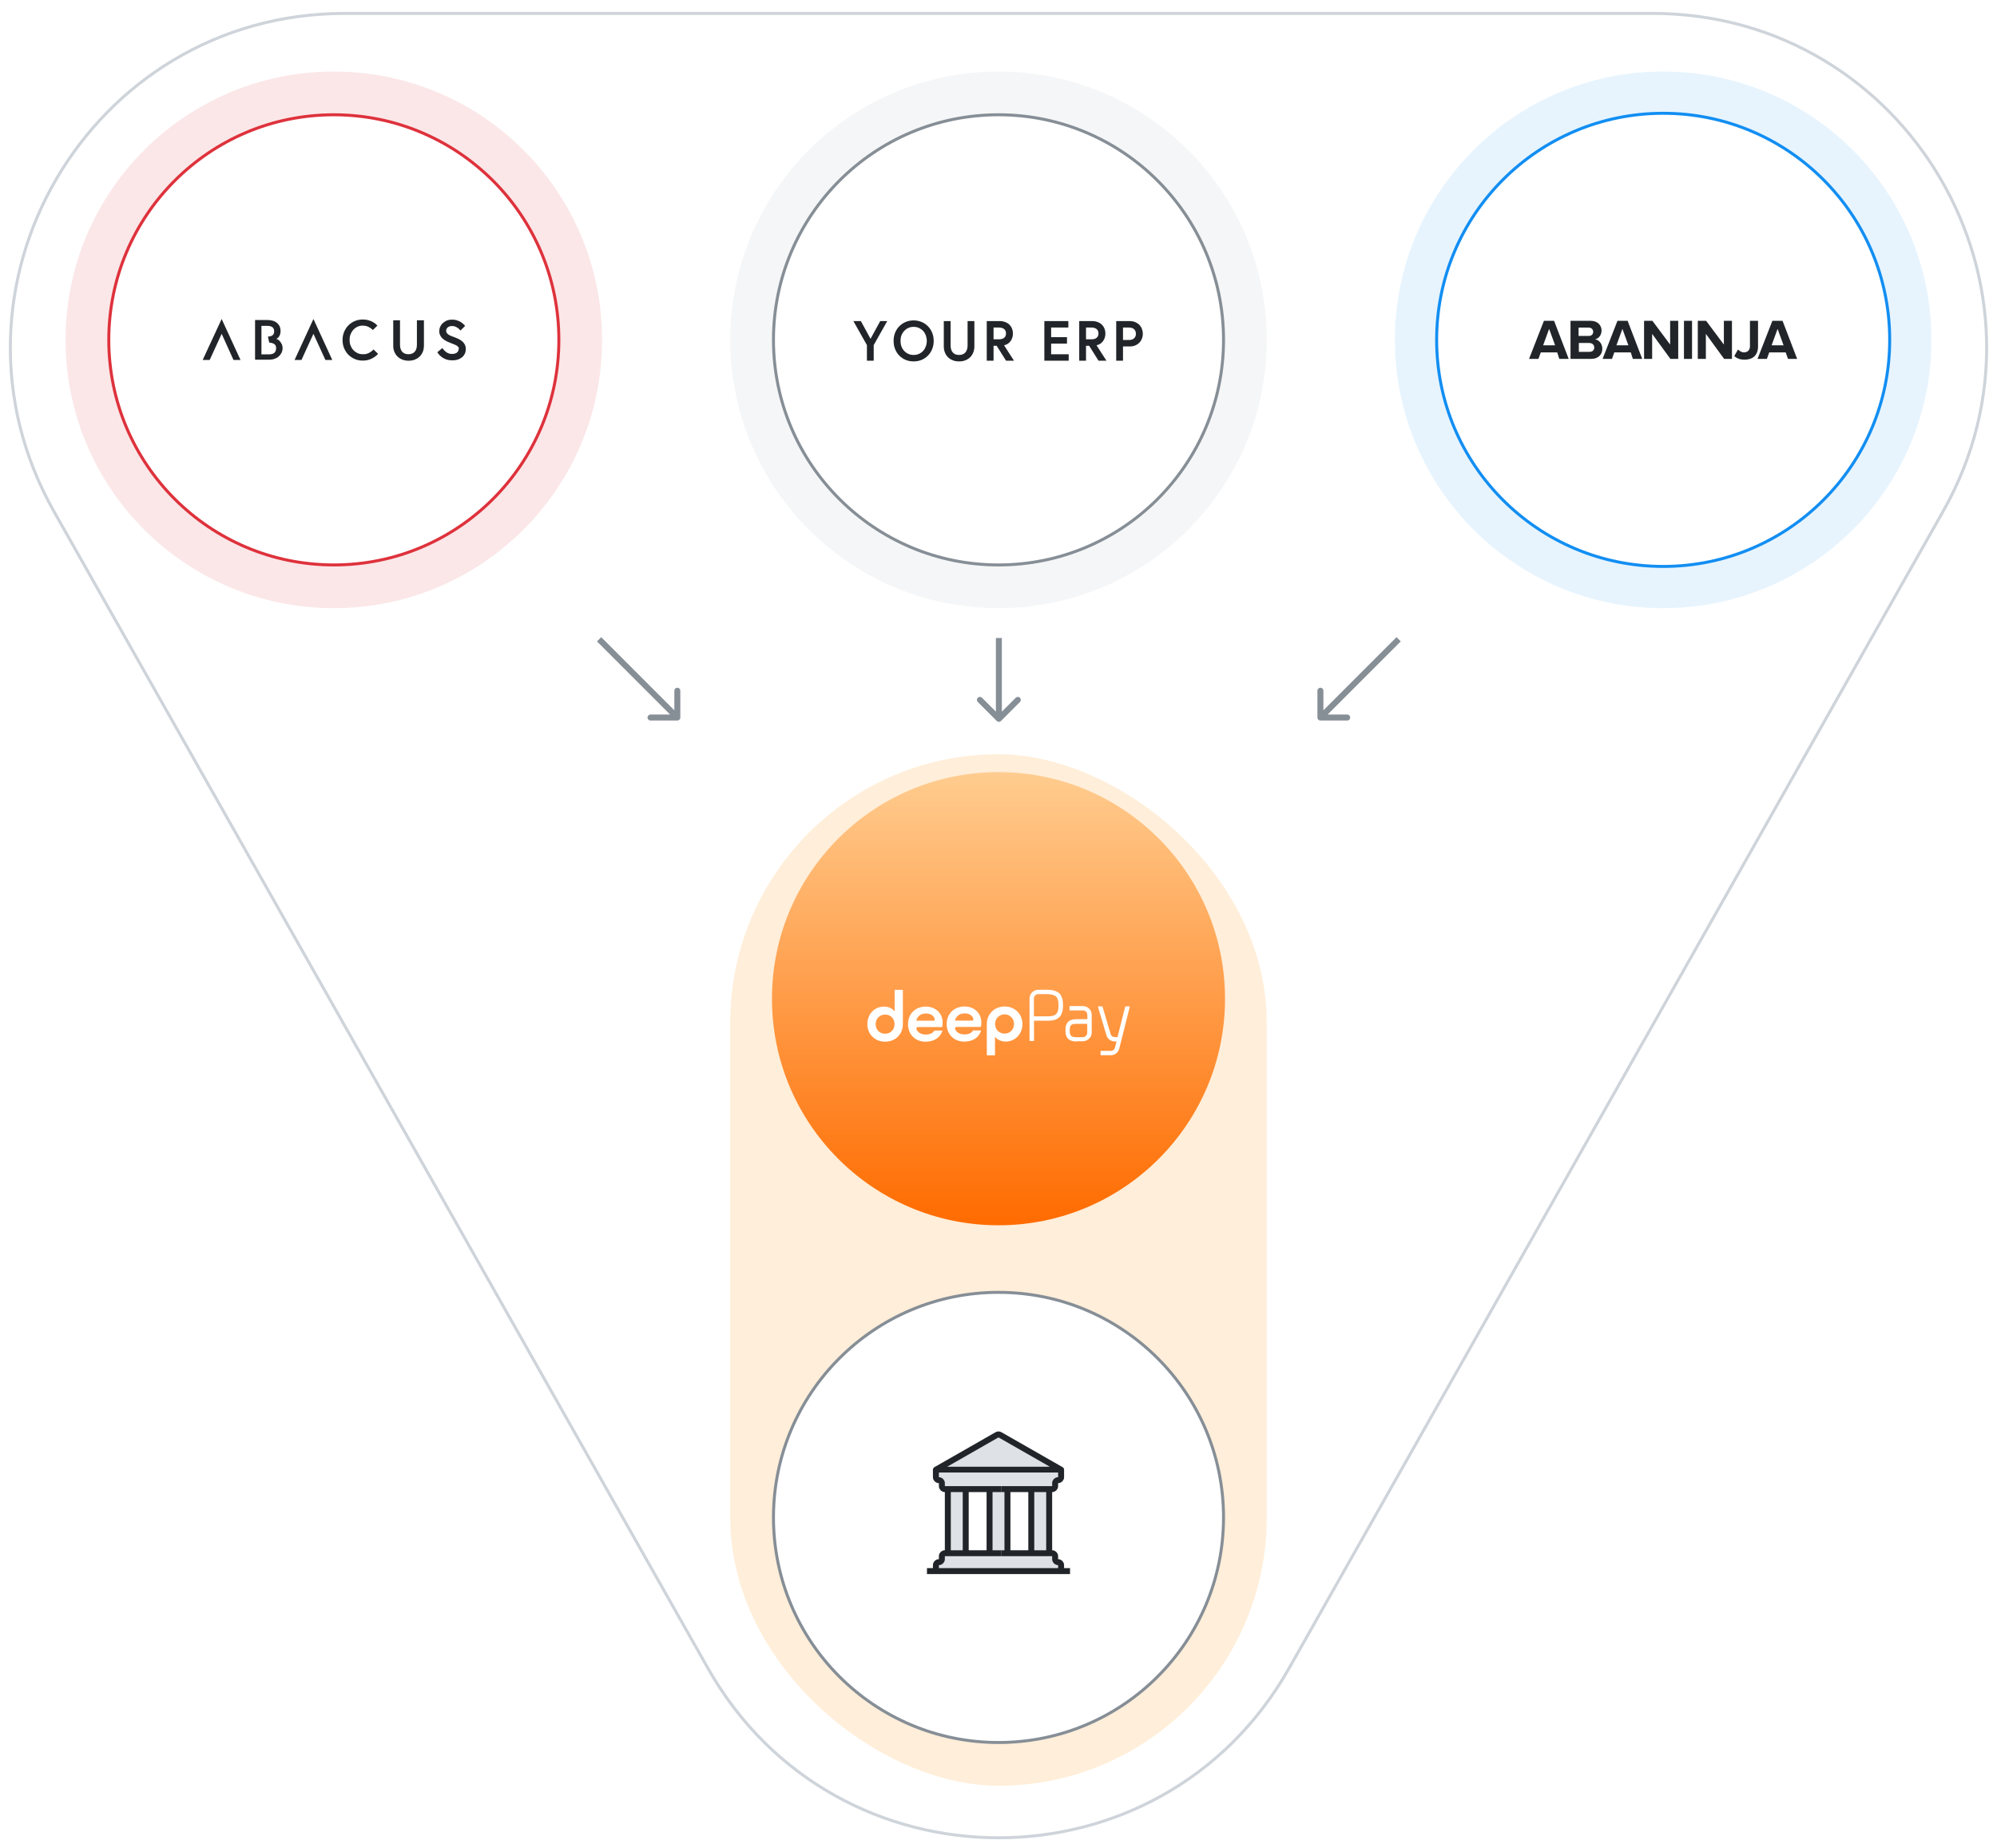 <svg width="670" height="620" viewBox="0 0 670 620" fill="none" xmlns="http://www.w3.org/2000/svg">
<ellipse cx="112" cy="114" rx="90" ry="90" transform="rotate(-90 112 114)" fill="#DE323C" fill-opacity="0.12"/>
<circle cx="112" cy="114" r="75.5" transform="rotate(-90 112 114)" fill="white" stroke="#DE323C"/>
<path fill-rule="evenodd" clip-rule="evenodd" d="M68 120.738L74.368 107L80.691 120.738H78.336L74.368 111.972L70.355 120.738H68ZM125.308 117.206C124.959 117.642 124.479 117.991 123.869 118.339C123.258 118.688 122.517 118.863 121.688 118.819C121.034 118.819 120.467 118.688 119.9 118.427C119.376 118.165 118.897 117.816 118.504 117.38C118.112 116.944 117.806 116.421 117.588 115.854C117.37 115.287 117.283 114.676 117.283 114.022C117.283 113.368 117.37 112.757 117.588 112.19C117.806 111.623 118.112 111.1 118.504 110.664C118.897 110.227 119.333 109.879 119.9 109.617C120.423 109.355 121.034 109.224 121.688 109.224C122.473 109.224 123.171 109.399 123.738 109.704C124.305 110.009 124.784 110.358 125.09 110.707L126.616 109.224C126.414 108.982 126.174 108.776 125.897 108.539L125.831 108.483C125.526 108.265 125.177 108.047 124.741 107.829C124.305 107.654 123.869 107.48 123.345 107.349C122.822 107.218 122.298 107.175 121.688 107.175C120.728 107.175 119.856 107.349 119.027 107.698C118.199 108.047 117.501 108.527 116.89 109.137C116.28 109.748 115.8 110.489 115.451 111.318C115.102 112.146 114.928 113.062 114.928 114.065C114.928 115.069 115.102 115.984 115.451 116.813C115.8 117.642 116.28 118.383 116.89 118.994C117.501 119.604 118.199 120.084 119.027 120.433C119.813 120.782 120.728 120.956 121.688 120.956C122.255 120.956 122.822 120.913 123.345 120.782C123.869 120.651 124.348 120.477 124.784 120.258C125.221 120.04 125.613 119.779 125.962 119.517C126.311 119.255 126.573 118.994 126.834 118.688L125.308 117.206ZM153.307 115.984C153.525 116.159 153.7 116.333 153.831 116.508C153.962 116.682 154.005 116.9 153.874 117.118C153.874 117.38 153.787 117.642 153.656 117.86C153.525 118.078 153.351 118.252 153.133 118.383C152.915 118.514 152.697 118.601 152.435 118.645C152.173 118.688 151.912 118.732 151.65 118.732C151.258 118.732 150.909 118.688 150.56 118.558C150.211 118.427 149.906 118.252 149.644 118.078C149.382 117.86 149.164 117.642 148.946 117.424C148.901 117.367 148.853 117.31 148.804 117.253L148.804 117.253C148.664 117.089 148.52 116.919 148.423 116.726L146.722 118.165C146.94 118.514 147.202 118.819 147.507 119.168C147.812 119.473 148.205 119.779 148.597 120.04C149.033 120.302 149.469 120.476 149.993 120.651C150.473 120.782 151.04 120.869 151.694 120.869C152.304 120.869 152.871 120.825 153.438 120.651C153.962 120.52 154.441 120.258 154.877 119.953C155.314 119.648 155.619 119.255 155.881 118.776C156.142 118.296 156.273 117.772 156.273 117.118C156.273 116.551 156.186 116.072 155.968 115.635C155.75 115.199 155.488 114.85 155.139 114.545C154.79 114.24 154.398 113.978 153.962 113.76C153.525 113.542 153.046 113.324 152.566 113.149L151.519 112.757C151.17 112.626 150.865 112.495 150.603 112.321C150.342 112.146 150.124 111.972 149.949 111.754C149.775 111.536 149.688 111.274 149.688 110.969C149.688 110.489 149.862 110.097 150.254 109.791C150.647 109.486 151.127 109.355 151.694 109.355C151.999 109.355 152.304 109.399 152.566 109.486C152.761 109.551 152.931 109.64 153.114 109.735C153.177 109.768 153.241 109.801 153.307 109.835C153.569 109.966 153.787 110.14 153.962 110.315C154.094 110.421 154.194 110.543 154.292 110.661C154.355 110.738 154.417 110.813 154.485 110.882L156.055 109.312C155.837 109.05 155.619 108.832 155.314 108.57C155.052 108.308 154.703 108.09 154.354 107.872L154.354 107.872C153.962 107.698 153.569 107.523 153.133 107.393C152.697 107.262 152.217 107.218 151.694 107.218C151.04 107.218 150.429 107.305 149.906 107.523C149.382 107.741 148.946 108.047 148.554 108.396C148.161 108.745 147.899 109.137 147.681 109.617C147.463 110.097 147.376 110.576 147.376 111.1C147.376 111.667 147.507 112.19 147.769 112.626C147.987 113.062 148.335 113.455 148.728 113.76C149.121 114.065 149.6 114.371 150.08 114.589C150.237 114.654 150.389 114.719 150.539 114.783L150.54 114.783C150.891 114.933 151.227 115.077 151.563 115.199C151.912 115.33 152.217 115.461 152.522 115.592C152.788 115.668 153.021 115.81 153.22 115.931C153.25 115.95 153.279 115.967 153.307 115.984ZM142.229 107.436V115.941C142.229 116.682 142.098 117.336 141.88 117.947C141.619 118.558 141.313 119.081 140.834 119.561C140.397 119.997 139.83 120.346 139.22 120.607C138.566 120.869 137.868 121 137.083 121C136.298 121 135.6 120.869 134.946 120.607C134.292 120.346 133.768 119.997 133.332 119.561C132.896 119.125 132.547 118.558 132.285 117.947C132.024 117.336 131.937 116.639 131.937 115.941V107.436H134.204V115.636C134.204 116.595 134.422 117.336 134.902 117.947C135.382 118.514 136.08 118.819 137.039 118.819C137.999 118.819 138.697 118.514 139.176 117.947C139.656 117.38 139.874 116.595 139.874 115.636V107.436H142.229ZM105.158 107L98.834 120.738H101.145L105.158 111.972L109.17 120.738H111.482L105.158 107ZM93.819 114.371C94.037 114.632 94.255 114.938 94.473 115.33C94.691 115.723 94.778 116.202 94.822 116.682C94.822 117.249 94.691 117.816 94.473 118.296C94.211 118.819 93.906 119.212 93.514 119.561C93.121 119.91 92.685 120.171 92.118 120.346C91.595 120.564 90.984 120.651 90.374 120.651H85.576V107.349H89.894C90.417 107.349 90.941 107.436 91.464 107.567C91.987 107.698 92.423 107.916 92.816 108.221C93.208 108.527 93.514 108.919 93.775 109.355C93.993 109.835 94.124 110.358 94.124 111.012C94.124 111.492 94.081 111.885 93.95 112.19C93.862 112.495 93.732 112.757 93.557 112.975C93.383 113.193 93.208 113.368 93.078 113.455C92.975 113.506 92.903 113.557 92.843 113.599C92.801 113.629 92.765 113.655 92.729 113.673C92.75 113.673 92.794 113.695 92.859 113.727C92.925 113.76 93.012 113.804 93.121 113.847L93.121 113.847C93.339 113.978 93.557 114.109 93.819 114.371ZM90.286 118.863C90.941 118.863 91.507 118.732 91.944 118.427C92.38 118.165 92.598 117.554 92.641 116.857C92.641 116.159 92.467 115.723 92.031 115.417C91.551 115.112 90.984 114.938 90.33 114.938L89.894 112.888C90.548 112.888 91.028 112.757 91.377 112.495C91.769 112.234 91.987 111.841 91.987 111.1C91.987 110.489 91.725 109.966 91.333 109.704C90.897 109.442 90.417 109.312 89.806 109.312H87.713V118.863H90.286Z" fill="#212529"/>
<ellipse cx="335" cy="114" rx="90" ry="90" transform="rotate(-90 335 114)" fill="#CED4DA" fill-opacity="0.2"/>
<circle cx="335" cy="114" r="75.5" transform="rotate(-90 335 114)" fill="white" stroke="#868E96"/>
<path d="M293.133 121H290.853V115.756L286.312 107.7H288.82L292.069 113.647L295.318 107.7H297.674L293.133 115.756V121ZM306.533 119.062C307.198 119.062 307.806 118.948 308.357 118.682C308.889 118.435 309.364 118.093 309.744 117.675C310.124 117.257 310.409 116.744 310.618 116.174C310.827 115.604 310.941 114.996 310.941 114.35C310.941 113.704 310.827 113.096 310.618 112.526C310.409 111.956 310.124 111.462 309.744 111.044C309.364 110.626 308.889 110.284 308.357 110.018C307.806 109.771 307.198 109.638 306.533 109.638C305.849 109.638 305.241 109.771 304.709 110.018C304.158 110.284 303.702 110.626 303.322 111.044C302.942 111.462 302.638 111.956 302.429 112.526C302.22 113.096 302.125 113.704 302.125 114.35C302.125 114.996 302.22 115.604 302.429 116.174C302.638 116.744 302.942 117.257 303.322 117.675C303.702 118.093 304.158 118.435 304.709 118.682C305.241 118.948 305.849 119.062 306.533 119.062ZM306.533 107.472C307.483 107.472 308.376 107.662 309.212 108.004C310.029 108.346 310.732 108.84 311.34 109.448C311.948 110.056 312.404 110.778 312.746 111.614C313.088 112.45 313.259 113.362 313.259 114.35C313.259 115.338 313.088 116.25 312.746 117.086C312.404 117.922 311.948 118.663 311.34 119.271C310.732 119.879 310.029 120.373 309.212 120.715C308.376 121.057 307.483 121.228 306.533 121.228C305.545 121.228 304.652 121.057 303.835 120.715C303.018 120.373 302.315 119.879 301.707 119.271C301.099 118.663 300.643 117.922 300.301 117.086C299.959 116.25 299.807 115.338 299.807 114.35C299.807 113.362 299.959 112.45 300.301 111.614C300.643 110.778 301.099 110.056 301.707 109.448C302.315 108.84 303.018 108.346 303.835 108.004C304.652 107.662 305.545 107.472 306.533 107.472ZM324.628 107.7H326.908V116.174C326.908 116.915 326.775 117.599 326.547 118.207C326.3 118.815 325.958 119.347 325.521 119.803C325.065 120.259 324.533 120.601 323.906 120.848C323.26 121.114 322.557 121.228 321.778 121.228C320.98 121.228 320.277 121.114 319.65 120.848C319.004 120.601 318.472 120.259 318.035 119.803C317.579 119.347 317.237 118.815 317.009 118.207C316.762 117.599 316.648 116.915 316.648 116.174V107.7H318.928V115.889C318.928 116.839 319.156 117.618 319.631 118.188C320.106 118.777 320.828 119.062 321.778 119.062C322.728 119.062 323.431 118.777 323.906 118.188C324.381 117.618 324.628 116.839 324.628 115.889V107.7ZM335.144 113.818C335.866 113.818 336.455 113.666 336.873 113.324C337.291 113.001 337.519 112.507 337.519 111.842C337.519 111.196 337.291 110.702 336.873 110.36C336.455 110.037 335.866 109.866 335.144 109.866H333.339V113.818H335.144ZM331.059 107.7H335.429C336.075 107.7 336.683 107.814 337.234 108.004C337.766 108.213 338.241 108.498 338.621 108.859C339.001 109.239 339.305 109.676 339.514 110.189C339.723 110.702 339.837 111.272 339.837 111.88C339.837 112.868 339.571 113.704 339.058 114.407C338.545 115.129 337.823 115.604 336.873 115.832L340.198 121H337.538L334.384 115.984H333.339V121H331.059V107.7ZM352.661 113.096H357.981V115.262H352.661V118.834H358.551V121H350.381V107.7H358.437V109.866H352.661V113.096ZM366.168 113.818C366.89 113.818 367.479 113.666 367.897 113.324C368.315 113.001 368.543 112.507 368.543 111.842C368.543 111.196 368.315 110.702 367.897 110.36C367.479 110.037 366.89 109.866 366.168 109.866H364.363V113.818H366.168ZM362.083 107.7H366.453C367.099 107.7 367.707 107.814 368.258 108.004C368.79 108.213 369.265 108.498 369.645 108.859C370.025 109.239 370.329 109.676 370.538 110.189C370.747 110.702 370.861 111.272 370.861 111.88C370.861 112.868 370.595 113.704 370.082 114.407C369.569 115.129 368.847 115.604 367.897 115.832L371.222 121H368.562L365.408 115.984H364.363V121H362.083V107.7ZM374.49 107.7H379.012C379.658 107.7 380.266 107.814 380.817 108.023C381.349 108.251 381.824 108.536 382.204 108.916C382.584 109.296 382.888 109.752 383.097 110.265C383.306 110.797 383.42 111.348 383.42 111.956C383.42 112.564 383.306 113.134 383.097 113.647C382.888 114.179 382.584 114.616 382.204 114.996C381.824 115.376 381.349 115.68 380.817 115.889C380.266 116.117 379.658 116.212 379.012 116.212H376.77V121H374.49V107.7ZM378.727 114.046C379.506 114.046 380.095 113.856 380.494 113.476C380.893 113.096 381.102 112.602 381.102 111.956C381.102 111.329 380.893 110.816 380.494 110.436C380.095 110.056 379.506 109.866 378.727 109.866H376.77V114.046H378.727Z" fill="#212529"/>
<ellipse cx="558" cy="114" rx="90" ry="90" transform="rotate(-90 558 114)" fill="#128EF2" fill-opacity="0.1"/>
<circle cx="558" cy="114" r="76" transform="rotate(-90 558 114)" fill="white"/>
<circle cx="558" cy="114" r="76" transform="rotate(-90 558 114)" stroke="#128EF2"/>
<path fill-rule="evenodd" clip-rule="evenodd" d="M521.75 115.838H517.725L519.738 110.325L521.75 115.838ZM516.938 118.2H522.45L523.15 120.388H526.3L521.4 107.613H517.988L513 120.388H516.15L516.938 118.2ZM534.875 116.538C534.875 117.5 534.262 118.025 533.212 118.025H529.712V115.05H533.212C534.262 115.05 534.875 115.75 534.875 116.538ZM534.525 111.288C534.525 112.075 534 112.688 533.037 112.688H529.625V109.888H533.037C533.912 109.888 534.525 110.5 534.525 111.288ZM533.65 107.613H526.912V120.388H533.825C536.275 120.388 537.587 118.9 537.587 116.975C537.587 115.4 536.537 114 535.137 113.825C536.362 113.563 537.325 112.425 537.325 110.85C537.325 109.188 536.1 107.613 533.65 107.613ZM546.338 115.838L544.325 110.325L542.313 115.838H546.338ZM547.125 118.2H541.613L540.825 120.388H537.675L542.663 107.613H546.075L550.975 120.388H547.825L547.125 118.2ZM554.301 120.388V111.988L560.426 120.388H563.051V107.613H560.338V115.575L554.388 107.613H551.588V120.388H554.301ZM564.975 120.388H567.687V107.613H564.975V120.388ZM572.325 120.388V111.988L578.45 120.388H581.075V107.613H578.363V115.575L572.413 107.613H569.613V120.388H572.325ZM583.088 117.238L583.118 117.263C583.636 117.695 584.242 118.2 585.1 118.2C586.325 118.2 587.113 117.413 587.113 116.188V107.613H589.825V116.188C589.825 119.25 587.988 120.65 585.275 120.65C583.963 120.65 582.738 120.3 581.863 119.425L583.088 117.238ZM596.388 110.325L598.401 115.838H594.376L596.388 110.325ZM593.588 118.2H599.101L599.888 120.388H602.951L598.051 107.613H594.638L589.651 120.388H592.801L593.588 118.2Z" fill="#212529"/>
<path fill-rule="evenodd" clip-rule="evenodd" d="M237.071 559.828C280.141 635.996 389.859 635.996 432.929 559.828L652.296 171.874C694.702 96.878 640.521 4 554.367 4H115.633C29.478 4 -24.702 96.878 17.704 171.874L237.071 559.828ZM432.058 559.335C389.372 634.827 280.628 634.827 237.942 559.335L18.575 171.381C-23.454 97.052 30.244 5 115.633 5H554.367C639.756 5 693.454 97.053 651.425 171.381L432.058 559.335Z" fill="#CED4DA"/>
<g style="mix-blend-mode:multiply">
<rect width="346" height="180" rx="90" transform="matrix(4.37114e-08 -1 -1 -4.37114e-08 425 599)" fill="#FF8C00" fill-opacity="0.15"/>
</g>
<circle cx="76" cy="76" r="75.5" transform="matrix(4.37114e-08 -1 -1 -4.37114e-08 411 585)" fill="white" stroke="#868E96"/>
<rect width="48" height="48" transform="matrix(-1 0 0 1 359 480)" fill="white"/>
<path d="M335 493H356L335.496 481.284C335.188 481.108 334.811 481.108 334.503 481.284L314 493H335Z" fill="#DEE2E6" stroke="#212529" stroke-width="2" stroke-linejoin="round"/>
<rect width="6" height="21" transform="matrix(-1 0 0 1 324 499)" fill="#DEE2E6"/>
<rect width="6" height="21" transform="matrix(-1 0 0 1 338 499)" fill="#DEE2E6"/>
<rect width="6" height="21" transform="matrix(-1 0 0 1 352 499)" fill="#DEE2E6"/>
<path d="M316 521L316 524L314 524L314 527L356 527L356 524L354 524L354 521L316 521Z" fill="#DEE2E6"/>
<path d="M316 500L316 497L314 497L314 494L356 494L356 497L354 497L354 500L316 500Z" fill="#DEE2E6"/>
<path d="M356 493V495.5C356 496.053 355.552 496.5 355 496.5V496.5C354.447 496.5 354 496.948 354 497.5V498.5C354 499.053 353.552 499.5 353 499.5H336" stroke="#212529" stroke-width="2"/>
<path d="M356 527.5V525C356 524.448 355.552 524 355 524V524C354.447 524 354 523.553 354 523V522C354 521.448 353.552 521 353 521H336" stroke="#212529" stroke-width="2"/>
<path d="M314 493V495.5C314 496.053 314.447 496.5 315 496.5V496.5C315.552 496.5 316 496.948 316 497.5V498.5C316 499.053 316.447 499.5 317 499.5H336" stroke="#212529" stroke-width="2"/>
<path d="M314 527.5V525C314 524.448 314.447 524 315 524V524C315.552 524 316 523.553 316 523V522C316 521.448 316.447 521 317 521H336" stroke="#212529" stroke-width="2"/>
<path d="M346 499.5V520.5" stroke="#212529" stroke-width="2"/>
<path d="M332 499.5V520.5" stroke="#212529" stroke-width="2"/>
<path d="M318 499.5V520.5" stroke="#212529" stroke-width="2"/>
<path d="M352 499.5V520.5" stroke="#212529" stroke-width="2"/>
<path d="M338 499.5V520.5" stroke="#212529" stroke-width="2"/>
<path d="M324 499.5V520.5" stroke="#212529" stroke-width="2"/>
<path d="M359 527H311" stroke="#212529" stroke-width="2"/>
<g filter="url(#filter0_i_190_668)">
<circle cx="334.999" cy="343" r="76" transform="rotate(-90 334.999 343)" fill="url(#paint0_linear_190_668)"/>
</g>
<path d="M345.413 349.16V334.933C345.413 333.32 346.733 332 348.346 332H351.463C351.463 332 352.05 332 352.893 332.11C353.92 332.257 354.8 332.623 355.423 333.21L355.46 333.247C356.046 333.87 356.45 334.75 356.56 335.777C356.67 336.62 356.67 337.757 356.56 338.637C356.413 339.663 356.046 340.543 355.46 341.167L355.423 341.203C354.8 341.79 353.92 342.193 352.893 342.303C352.05 342.413 351.463 342.377 351.426 342.377H346.916V349.16H345.413ZM351.5 333.467C351.463 333.467 351.463 333.467 351.463 333.467H348.346C347.54 333.467 346.88 334.127 346.88 334.933V340.91H351.426C351.463 340.91 351.94 340.91 352.673 340.837C353.37 340.763 353.956 340.507 354.36 340.14C354.726 339.737 354.983 339.15 355.056 338.453C355.166 337.683 355.166 336.693 355.056 335.997C354.983 335.3 354.726 334.713 354.36 334.31C353.956 333.943 353.37 333.687 352.673 333.613C352.086 333.467 351.646 333.467 351.5 333.467Z" fill="white"/>
<path d="M361.107 349.343C360.96 349.343 360.63 349.343 360.19 349.27C359.457 349.16 358.834 348.903 358.357 348.463L358.32 348.427C357.88 347.95 357.587 347.327 357.514 346.593C357.44 346.007 357.44 345.237 357.514 344.613C357.624 343.88 357.88 343.257 358.32 342.78L358.357 342.743C358.834 342.303 359.457 342.047 360.19 341.937C360.777 341.863 361.144 341.863 361.217 341.863H364.81V340.433C364.81 339.59 364.15 338.93 363.307 338.93H358.834V337.463H363.307C364.957 337.463 366.277 338.783 366.277 340.433V346.3C366.277 347.107 365.984 347.84 365.397 348.39C364.847 348.94 364.077 349.27 363.307 349.27H361.18C361.144 349.343 361.107 349.343 361.107 349.343ZM359.347 347.437C359.567 347.657 359.934 347.803 360.337 347.84C360.814 347.913 361.107 347.877 361.107 347.913H363.27C363.674 347.913 364.04 347.767 364.334 347.473C364.627 347.18 364.774 346.813 364.774 346.41V343.44H361.144C361.107 343.44 360.814 343.44 360.337 343.477C359.934 343.513 359.567 343.66 359.347 343.88C359.127 344.1 358.98 344.467 358.944 344.87C358.87 345.347 358.87 346.007 358.944 346.447C359.017 346.85 359.127 347.18 359.347 347.437Z" fill="white"/>
<path d="M300.166 339.26V332.037H302.916V343.55C302.916 346.923 300.386 349.417 296.976 349.417C293.529 349.417 290.999 346.923 290.999 343.55C290.999 340.14 293.419 337.647 296.573 337.647C298.039 337.647 299.396 338.233 300.166 339.26ZM296.976 340.323C295.143 340.323 293.786 341.68 293.786 343.55C293.786 345.383 295.143 346.777 296.976 346.74C298.809 346.74 300.129 345.383 300.129 343.513C300.129 341.68 298.809 340.323 296.976 340.323Z" fill="white"/>
<path d="M310.506 349.417C307.096 349.417 304.64 346.997 304.64 343.55C304.64 340.067 307.133 337.647 310.616 337.647C313.953 337.647 316.263 339.92 316.263 343.037C316.263 343.514 316.226 343.99 316.116 344.504H307.94C307.646 344.504 307.463 344.65 307.463 344.907C307.463 345.97 308.82 347.034 310.58 347.034C311.753 347.034 312.963 346.667 313.476 345.677H316.19C315.383 348.28 313.146 349.417 310.506 349.417ZM307.426 342.377H313.22C313.44 342.377 313.586 342.23 313.586 342.01C313.586 340.984 312.45 339.957 310.69 339.957C308.966 339.957 307.72 340.874 307.426 342.377Z" fill="white"/>
<path d="M323.486 349.38C320.076 349.38 317.619 346.96 317.619 343.513C317.619 340.03 320.113 337.61 323.596 337.61C326.933 337.61 329.243 339.883 329.243 343C329.243 343.477 329.206 343.953 329.096 344.467H320.919C320.626 344.467 320.443 344.613 320.443 344.87C320.443 345.933 321.799 346.997 323.559 346.997C324.733 346.997 325.943 346.63 326.456 345.64H329.169C328.363 348.28 326.126 349.38 323.486 349.38ZM320.406 342.34H326.199C326.419 342.34 326.566 342.193 326.566 341.973C326.566 340.947 325.429 339.92 323.669 339.92C321.946 339.957 320.699 340.873 320.406 342.34Z" fill="white"/>
<path d="M333.827 347.767V354H331.077V343.513C331.077 340.14 333.643 337.61 337.053 337.61C340.463 337.61 343.03 340.103 343.03 343.513C343.03 346.887 340.537 349.38 337.383 349.38C335.99 349.38 334.597 348.793 333.827 347.767ZM337.053 346.703C338.85 346.703 340.207 345.31 340.207 343.477C340.207 341.643 338.813 340.25 337.053 340.25C335.257 340.25 333.863 341.643 333.863 343.477C333.863 345.347 335.257 346.703 337.053 346.703Z" fill="white"/>
<path d="M377.533 337.573L374.93 347.876H373.977C373.353 347.876 372.767 347.473 372.62 346.85L369.87 337.573H368.33L371.227 347.29C371.593 348.5 372.73 349.343 374.013 349.343H374.6L374.087 351.396C373.94 352.056 373.353 352.496 372.693 352.496H369.247V353.963H372.693C374.013 353.963 375.187 353.046 375.517 351.763L379.073 337.573H377.533Z" fill="white"/>
<path d="M227.25 241.688C227.802 241.688 228.25 241.241 228.25 240.688V231.688C228.25 231.136 227.802 230.688 227.25 230.688C226.698 230.688 226.25 231.136 226.25 231.688V239.688H218.25C217.698 239.688 217.25 240.136 217.25 240.688C217.25 241.241 217.698 241.688 218.25 241.688H227.25ZM200.293 215.146L226.543 241.396L227.957 239.981L201.707 213.731L200.293 215.146Z" fill="#868E96"/>
<path d="M334.418 241.834C334.808 242.225 335.442 242.225 335.832 241.834L342.196 235.47C342.587 235.08 342.587 234.446 342.196 234.056C341.806 233.665 341.172 233.665 340.782 234.056L335.125 239.713L329.468 234.056C329.078 233.665 328.444 233.665 328.054 234.056C327.663 234.446 327.663 235.08 328.054 235.47L334.418 241.834ZM334.125 214V241.127H336.125V214H334.125Z" fill="#868E96"/>
<path d="M442 240.688C442 241.241 442.448 241.688 443 241.688H452C452.552 241.688 453 241.241 453 240.688C453 240.136 452.552 239.688 452 239.688H444V231.688C444 231.136 443.552 230.688 443 230.688C442.448 230.688 442 231.136 442 231.688V240.688ZM468.543 213.731L442.293 239.981L443.707 241.396L469.957 215.146L468.543 213.731Z" fill="#868E96"/>
<defs>
<filter id="filter0_i_190_668" x="258.999" y="259" width="152" height="160" filterUnits="userSpaceOnUse" color-interpolation-filters="sRGB">
<feFlood flood-opacity="0" result="BackgroundImageFix"/>
<feBlend mode="normal" in="SourceGraphic" in2="BackgroundImageFix" result="shape"/>
<feColorMatrix in="SourceAlpha" type="matrix" values="0 0 0 0 0 0 0 0 0 0 0 0 0 0 0 0 0 0 127 0" result="hardAlpha"/>
<feOffset dy="-8"/>
<feGaussianBlur stdDeviation="8"/>
<feComposite in2="hardAlpha" operator="arithmetic" k2="-1" k3="1"/>
<feColorMatrix type="matrix" values="0 0 0 0 1 0 0 0 0 1 0 0 0 0 1 0 0 0 0.15 0"/>
<feBlend mode="normal" in2="shape" result="effect1_innerShadow_190_668"/>
</filter>
<linearGradient id="paint0_linear_190_668" x1="258.999" y1="343" x2="410.999" y2="343" gradientUnits="userSpaceOnUse">
<stop stop-color="#FF6B00"/>
<stop offset="1" stop-color="#FFCC8F"/>
</linearGradient>
</defs>
</svg>
